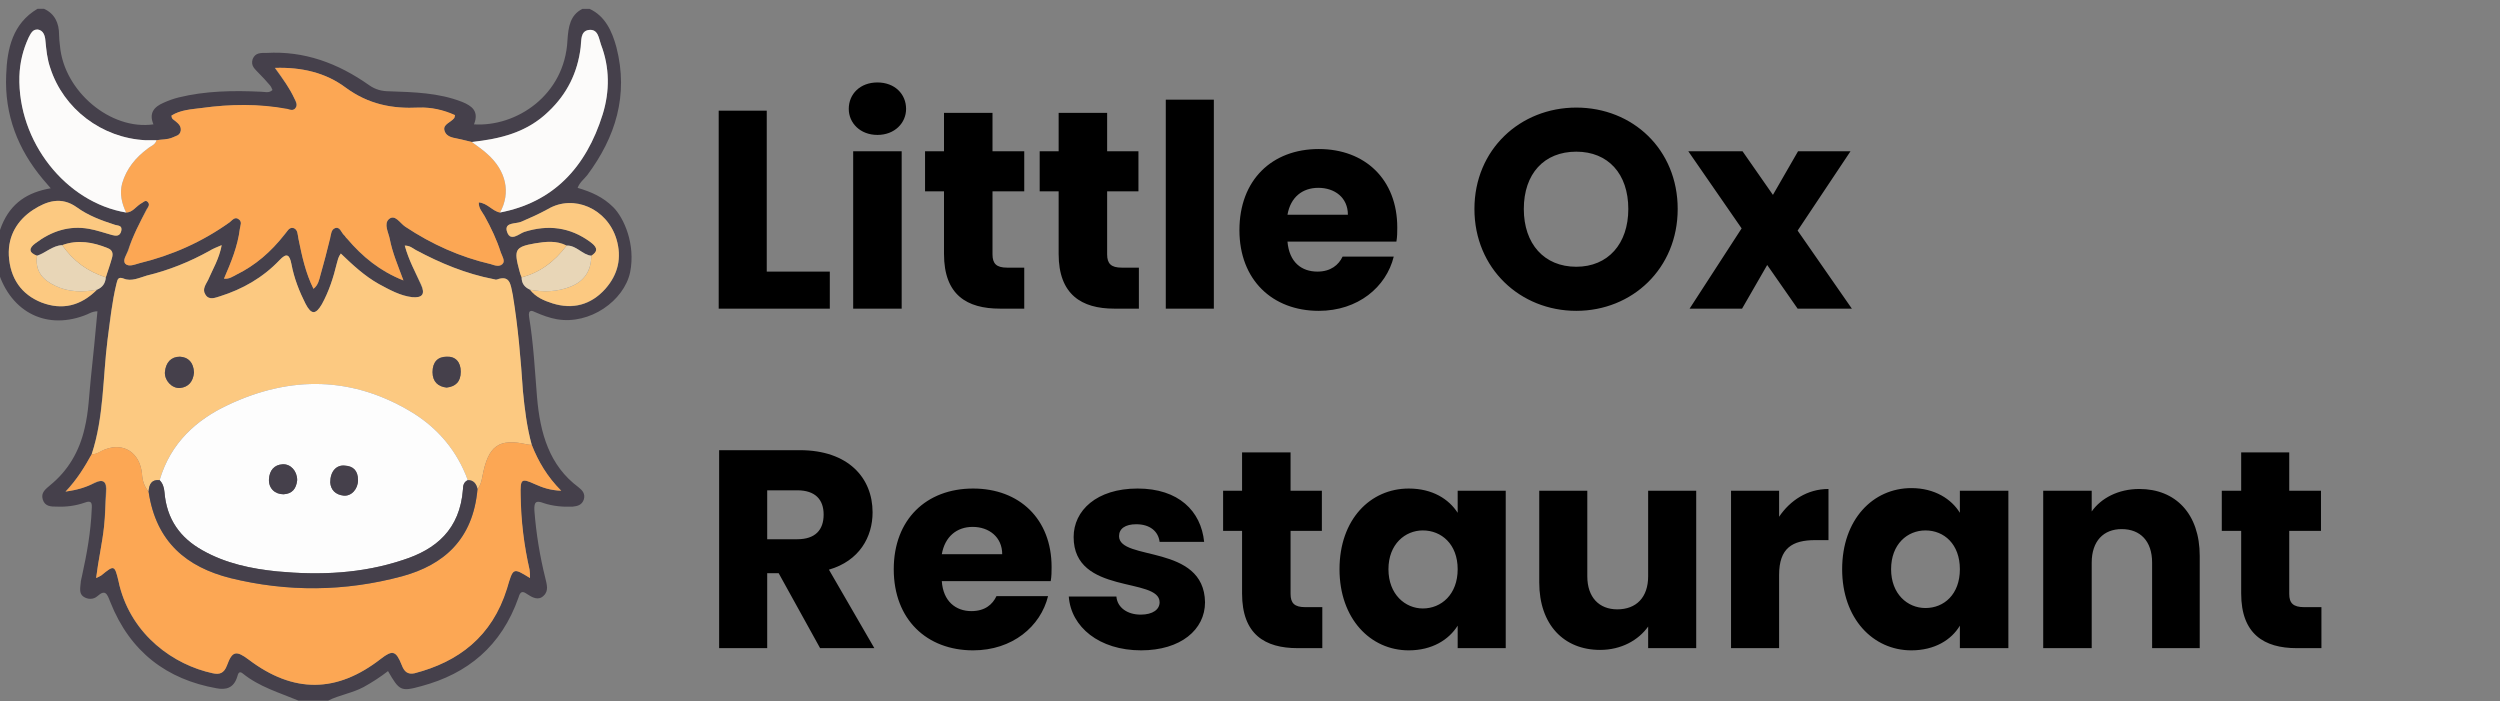 <svg version="1.2" xmlns="http://www.w3.org/2000/svg" viewBox="0 0 567 159" width="567" height="159"><rect x="0" y="0" width="567" height="159" fill="#808080" stroke="none"/><style>.a{fill:#45404b}.b{fill:#fcc981}.c{fill:#fca754}.d{fill:#fcfbfa}.e{fill:#e8d6b7}.f{fill:#fdfdfd}</style><path fill-rule="evenodd" class="a" d="m74.4 158.9q-3.3 0-6.7 0c-4.3-1.8-8.9-3.1-12.7-6.2-0.8-0.6-1 0.1-1.2 0.8-0.8 2.6-2.6 3-4.7 2.6-11.2-2-19.6-8.2-24.1-19.6-0.7-1.8-1.1-2.9-2.9-1.3-0.9 0.8-2.2 0.8-3.2 0.1-1-0.7-0.7-2-0.6-3.1 0-0.5 0.2-1 0.3-1.6 1.1-5 2-10 2.2-15.1 0.1-1.4 0-2.1-1.6-1.5-2 0.7-4.2 1-6.3 0.9-1.3 0-2.7 0-3.2-1.6-0.5-1.6 0.7-2.4 1.6-3.2 4.1-3.3 6.7-7.7 7.9-13 0.9-3.7 1-7.5 1.4-11.3q0.8-7.5 1.5-15.2c-1.3 0-2.1 0.7-3.1 1-9 3.3-17.1-1.2-19.7-11-0.2-0.4-1-4.3 1.1-9.5 2.1-5.1 5.9-7.5 11.1-8.4-0.8-0.9-1.3-1.5-1.8-2.1-5.6-6.7-8.7-14.5-8.3-23.6 0.2-6 1.5-11.7 7.1-15q0.7 0 1.5 0c2.4 1.1 3.4 3.2 3.4 5.9 0 0.8 0.1 1.6 0.2 2.5 0.9 10.3 11.5 19.2 21.2 17.8-1.1-2.6 0.2-4 2.3-4.9 1.1-0.5 2.2-0.9 3.4-1.2 6.1-1.5 12.4-1.6 18.7-1.3 0.8 0 1.8 0.4 2.6-0.4-0.2-0.5-0.4-0.9-0.7-1.2q-1.1-1.3-2.4-2.6c-0.8-0.9-1.9-1.6-1.4-3.2 0.6-1.5 1.9-1.4 3.1-1.4 8.6-0.5 16.2 2.3 23.3 7.3 1.4 1 2.9 1.4 4.6 1.4 5.5 0.2 11.1 0.3 16.5 2.4 2.2 0.9 3.9 2.1 2.7 5.1 9.6 0.6 20.6-6.6 21.2-19.1 0.2-3 0.6-5.7 3.4-7.1q0.8 0 1.6 0c3.5 1.6 5.1 5 6.1 8.7 2.8 10.9-0.2 20.4-6.6 29-0.7 0.9-1.7 1.6-2.2 2.9 3.1 0.9 5.8 2.1 8.1 4.4 2.4 2.4 5.1 8.4 3.8 14.8-1.4 6.4-9.1 11.9-16.6 10.6-1.7-0.3-3.3-0.9-4.9-1.6-0.6-0.3-1.7-0.8-1.4 1.1 1 6 1.3 12.1 1.8 18.2 0.7 8.2 2.8 15.5 9.4 20.4 0.9 0.7 1.6 1.5 1.2 2.8-0.4 1.2-1.4 1.5-2.5 1.6-2.2 0.1-4.5-0.1-6.6-0.8-1.8-0.7-2.2-0.2-2.1 1.7q0.6 7.8 2.5 15.4c0.3 1.3 0.8 2.8-0.4 3.9-1.2 1.2-2.6 0.4-3.8-0.4-1-0.7-1.5-0.6-1.9 0.8-3.9 11.1-11.6 17.3-22 20.1-4.7 1.3-5 1.1-7.6-3.4q-2.6 2-5.5 3.6c-2.6 1.4-5.5 1.8-8.1 3.1zm54.1-103.2c-2.3-1.2-4.8-0.9-7.2-0.5-4.5 0.8-4.8 1.5-3.5 6.2 0.1 0.5 0.3 1 0.5 1.5 0 1.5 0.8 2.3 1.9 2.8 1.3 1.7 3.2 2.5 5.1 3.1 4.6 1.5 8.7 0.4 12-3.3 2.9-3.2 3.8-7 2.5-11.3-2.1-6.9-9.7-10.2-15.5-6.8-2 1.1-4 2-6.1 2.9-1.2 0.5-3.6 0.1-3.3 2 0.7 2.9 2.8 0.7 4 0.3 5.4-1.7 10.4-1.1 15 2.3 1.2 0.9 2.2 1.9 0.2 3.1-2-0.2-3.4-2.4-5.6-2.3zm-114.4-0.1c-2.2 0.1-3.8 1.8-5.7 2.4-1.9-0.7-1.9-1.7-0.4-2.8 3.7-2.8 7.7-4.1 12.2-3.3 1.7 0.3 3.4 0.9 5.2 1.4 0.8 0.2 1.7 0.4 2.1-0.9 0.3-1.3-0.7-1.2-1.4-1.4-3.1-1-6.1-2.1-8.7-4-3.6-2.5-6.8-1.4-9.9 0.6-3.5 2.3-5.7 5.8-5.5 10.4 0.3 5.2 2.9 8.8 7.4 10.6 4.7 1.8 8.9 0.8 12.6-2.9 1.2-0.5 1.9-1.4 2-2.8 0.4-1.5 0.9-2.9 1.4-4.4 0.3-1 0.1-1.8-1-2.2-3.3-1.4-6.8-2-10.3-0.7zm21.4-23.8c-0.8 0-1.7 0-2.5 0-10-0.5-18.6-7-21.6-16.4-0.7-2-0.9-4.1-1.1-6.2-0.1-1.2-0.5-2.3-1.7-2.5-1.2-0.1-1.7 0.9-2.1 1.8-1.3 2.8-2 5.7-2.1 8.8-0.4 14.8 10.5 28.6 24.2 30.9 1.4 0 2.2-1.3 3.3-2 0.5-0.2 1-1 1.6-0.4 0.6 0.6 0 1.2-0.3 1.7-1.5 3-3.1 6-4.2 9.3-0.3 1-1.3 2.2-0.6 3 0.8 0.8 2.1 0.2 3.2-0.1 7.4-1.8 14.2-4.8 20.5-9.3 0.6-0.5 1.2-1.3 2-0.7 0.9 0.6 0.4 1.4 0.3 2.2-0.5 4-2 7.6-3.6 11.3 1.2 0.2 2-0.5 2.8-0.9 4.3-2.1 7.8-5.2 10.9-9 0.6-0.7 1-1.8 2-1.6 1.1 0.3 1 1.6 1.2 2.5 0.8 3.9 1.6 7.7 3.4 11.3 1.1-0.8 1.3-2.1 1.6-3.2 0.8-2.7 1.5-5.5 2.1-8.3 0.3-0.9 0.3-2 1.3-2.3 1-0.2 1.3 1 1.9 1.6 0.3 0.2 0.4 0.6 0.7 0.8 3.5 4.2 7.5 7.4 12.8 9.5-1.3-3.5-2.5-6.3-3.1-9.4-0.3-1.5-1.4-3.4-0.2-4.5 1.4-1.2 2.5 0.9 3.7 1.7 6 4 12.5 6.9 19.4 8.5 0.9 0.3 2 0.7 2.7 0 0.6-0.7-0.1-1.8-0.4-2.6-1-2.9-2.2-5.6-3.7-8.3-0.5-0.9-1.4-1.8-1.3-3.1 2 0.2 3.1 2 4.8 2.3 11.9-2.3 19.5-10.1 23.3-22.3 1.6-5.2 1.6-10.6-0.4-15.8-0.5-1.4-0.7-3.6-2.8-3.3-1.9 0.3-1.7 2.4-1.8 3.9-0.7 5.9-3.2 10.6-7.2 14.5-5 4.9-11.1 6.3-17.5 7q-1.3-0.3-2.5-0.6c-1.4-0.3-3.2-0.3-3.7-2-0.4-1.4 1.4-1.8 2.2-2.8 0-0.1 0.1-0.3 0.2-0.6-2.7-1.2-5.5-1.9-8.2-1.8-6 0.3-11.5-0.7-16.7-4.6-4.5-3.3-9.9-4.6-16-4.4 1.8 2.5 3.4 4.6 4.5 7 0.3 0.7 0.7 1.4 0.2 2.1-0.4 0.7-1.2 0.4-1.9 0.3-6.4-1.3-12.9-1.2-19.4-0.3-2.3 0.3-4.7 0.4-6.8 1.7 0 0.8 0.4 1 0.8 1.2 0.7 0.6 1.4 1.1 1.3 2.2-0.2 1.2-1.2 1.2-1.9 1.6-1.2 0.5-2.4 0.4-3.6 0.6zm85.1 69.1c-1.1-4-1.6-8.1-2-12.2-0.5-7.3-1.1-14.6-2.4-21.8-0.4-2.4-0.5-4.6-3.6-3.5-0.2 0.1-0.5 0-0.7-0.1-6.2-1.2-12-3.6-17.6-6.6-0.7-0.4-1.4-1-2.5-1 0.9 3.3 2.4 6 3.6 8.8 1.1 2.2 0.4 3.1-1.9 2.9-2.7-0.3-5.2-1.7-7.6-3-3.2-1.8-5.9-4.3-8.6-6.9-0.6 0.8-0.7 1.5-0.9 2.2-0.8 3.3-1.8 6.4-3.4 9.3-1.4 2.4-2.4 2.4-3.7-0.1-1.5-2.8-2.6-5.8-3.2-9-0.5-2.2-1.1-2.6-2.7-0.9-3.8 4-8.5 6.6-13.5 8.2-1.1 0.3-2.5 1-3.4-0.4-0.7-1.2 0.2-2.3 0.7-3.3 1-2.5 2.5-4.8 3-7.9-1.1 0.5-1.9 0.8-2.7 1.3-4.5 2.5-9.3 4.4-14.2 5.6-1.7 0.5-3.5 1.4-5.2 0.7-1.3-0.5-1.5 0.1-1.7 1.2-1 4.1-1.5 8.3-2 12.6-1.1 8.7-0.9 17.6-3.6 26-1.6 2.9-3.3 5.7-6 8.5 2.8-0.4 4.7-1 6.6-1.9 2.1-1.1 2.8-0.3 2.6 2-0.2 2.6-0.1 5.2-0.4 7.8-0.4 3.8-1.3 7.6-1.8 11.7 0.5-0.3 0.9-0.4 1.1-0.6 3-2.4 3.1-2.4 4 1.4 0.1 0.3 0.1 0.6 0.2 0.9 2.8 11.3 12.3 18 21.1 19.9 1.5 0.3 2.5 0.1 3.2-1.8 1.2-3.3 2.2-3.4 5-1.3 10.1 7.7 20 7.6 30-0.2 2.6-2 3.4-1.8 4.7 1.4 0.6 1.6 1.4 2.2 2.9 1.9 10-2.6 17.5-8.3 20.9-19.2 1.5-4.8 1.4-4.8 5.3-2.4 0-0.7 0-1.3-0.1-1.9q-1.9-8.3-2.1-16.8c0-3.8 0.2-4 3.3-2.6 1.7 0.8 3.5 1.4 5.9 1.5-3.1-3.2-5.1-6.6-6.6-10.4z"/><path fill-rule="evenodd" class="b" d="m20.8 103c2.8-8.4 2.5-17.3 3.6-26 0.6-4.3 1-8.5 2-12.6 0.3-1.1 0.4-1.7 1.7-1.2 1.7 0.7 3.5-0.2 5.2-0.7 5-1.2 9.7-3.1 14.2-5.6 0.8-0.5 1.6-0.8 2.8-1.3-0.6 3.1-2 5.4-3.1 7.9-0.5 1-1.4 2.1-0.6 3.3 0.8 1.4 2.3 0.7 3.3 0.4 5.1-1.6 9.7-4.2 13.5-8.2 1.6-1.7 2.3-1.3 2.7 0.9 0.6 3.2 1.8 6.2 3.2 9 1.3 2.5 2.3 2.5 3.7 0.1 1.6-2.9 2.6-6 3.4-9.3 0.2-0.7 0.3-1.4 0.9-2.2 2.7 2.6 5.4 5.1 8.6 6.9 2.4 1.3 4.9 2.7 7.6 3 2.3 0.2 3-0.7 2-2.9-1.3-2.8-2.8-5.5-3.7-8.8 1.2 0 1.8 0.6 2.5 1 5.6 3 11.4 5.4 17.6 6.6 0.3 0 0.5 0.2 0.8 0.1 3-1.1 3.1 1.1 3.6 3.4 1.2 7.3 1.8 14.6 2.3 21.9 0.4 4.1 0.9 8.2 2 12.2q-0.5 0-1-0.1c-6.5-1.5-8.9 0.3-10.2 7.3-0.2 1-0.4 2-1.1 2.8-0.3-1.3-1-2.1-2.2-2-2.4-6.6-6.7-11.6-12.2-15.1-13.7-8.5-28-8.7-42.3-1.9-7 3.3-12.9 8.5-15.4 17-1.7-0.2-2.4 0.9-2.5 2.6-1-1.2-1.4-2.5-1.5-4.1-0.5-4.7-4.1-7.1-8.3-5.5-1.1 0.4-1.9 1.2-3.1 1.1zm23.2-18.5c-0.1-2.3-1.3-3.5-3.2-3.6-2 0-3.2 1.3-3.4 3.5-0.1 1.9 1.5 3.7 3.4 3.6 2-0.2 3-1.5 3.2-3.5zm57.3 3.4c2-0.3 3.2-1.3 3.2-3.6 0-2.2-1.2-3.5-3.2-3.4-2 0-3.2 1.2-3.2 3.5 0 2.2 1.3 3.3 3.2 3.5z"/><path class="c" d="m113.4 48.2c-1.7-0.3-2.8-2.1-4.8-2.3-0.1 1.3 0.8 2.2 1.3 3.1 1.5 2.7 2.8 5.4 3.7 8.3 0.3 0.8 1 1.9 0.4 2.5-0.7 0.8-1.8 0.4-2.7 0.1-6.9-1.6-13.4-4.5-19.4-8.5-1.2-0.8-2.3-2.9-3.7-1.7-1.2 1.1-0.1 3 0.2 4.5 0.6 3.1 1.8 5.9 3.1 9.4-5.3-2.1-9.3-5.4-12.8-9.5-0.3-0.2-0.4-0.6-0.7-0.8-0.6-0.6-0.9-1.9-1.9-1.6-1 0.3-1 1.4-1.2 2.3-0.7 2.8-1.4 5.5-2.2 8.3-0.3 1.1-0.5 2.3-1.6 3.2-1.8-3.6-2.6-7.4-3.4-11.3-0.2-0.9-0.1-2.2-1.2-2.5-1-0.2-1.4 0.9-2 1.5-3 3.9-6.6 7-10.9 9.1-0.8 0.4-1.6 1-2.8 0.9 1.6-3.7 3.1-7.3 3.6-11.3 0.1-0.8 0.6-1.6-0.3-2.2-0.8-0.6-1.4 0.2-2 0.7-6.3 4.5-13.1 7.5-20.5 9.3-1.1 0.3-2.4 0.9-3.2 0.1-0.6-0.8 0.3-2 0.7-3 1-3.3 2.6-6.3 4.2-9.3 0.3-0.5 0.8-1.1 0.2-1.7-0.5-0.6-1.1 0.2-1.6 0.4-1.1 0.7-1.9 2-3.3 2-1-2.1-1.5-4.3-0.9-6.6 1-3.4 3.1-5.9 5.8-7.9 0.7-0.6 1.7-0.8 2-1.9 1.2-0.2 2.4-0.1 3.6-0.6 0.8-0.4 1.7-0.4 1.9-1.6 0.1-1.1-0.6-1.6-1.3-2.2-0.3-0.3-0.8-0.4-0.8-1.2 2.1-1.3 4.5-1.4 6.8-1.7 6.5-0.9 13-1 19.5 0.2 0.6 0.2 1.4 0.5 1.9-0.3 0.4-0.6 0.1-1.3-0.3-2-1.1-2.4-2.6-4.5-4.4-7 6-0.2 11.5 1.1 15.9 4.4 5.3 3.9 10.7 4.9 16.7 4.6 2.8-0.1 5.6 0.5 8.2 1.7-0.1 0.4-0.1 0.6-0.2 0.7-0.8 1-2.6 1.4-2.2 2.8 0.5 1.7 2.3 1.6 3.7 2q1.3 0.3 2.5 0.6c1.2 0.9 2.4 1.7 3.5 2.7 4.3 3.8 5.4 8.8 2.9 13.3z"/><path class="c" d="m20.8 103c1.2 0.1 2-0.8 3.1-1.1 4.2-1.6 7.8 0.8 8.3 5.5 0.1 1.6 0.5 2.9 1.5 4.1 1.7 11.5 8.7 17.1 18.5 19.6q19.5 4.8 39-0.4c9.5-2.6 16.1-8.4 17.1-19.8 0.7-0.8 0.9-1.8 1.1-2.8 1.3-7 3.7-8.8 10.2-7.3q0.5 0 1 0.1c1.5 3.8 3.5 7.2 6.7 10.4-2.5-0.1-4.2-0.7-6-1.5-3.1-1.4-3.3-1.2-3.2 2.6q0.1 8.5 2 16.8c0.1 0.6 0.1 1.2 0.1 1.9-3.9-2.4-3.8-2.4-5.2 2.4-3.4 10.9-11 16.6-21 19.2-1.5 0.3-2.3-0.3-2.9-1.9-1.3-3.3-2.1-3.4-4.7-1.4-10 7.8-19.8 7.9-30 0.2-2.8-2.1-3.7-2-4.9 1.3-0.7 1.9-1.8 2.1-3.2 1.8-8.9-1.9-18.3-8.6-21.2-19.9-0.1-0.3-0.1-0.6-0.2-0.9-0.9-3.8-1-3.8-3.9-1.4-0.3 0.2-0.6 0.3-1.2 0.6 0.5-4.1 1.4-7.9 1.8-11.7 0.3-2.6 0.3-5.2 0.5-7.8 0.2-2.3-0.6-3.1-2.7-2.1-1.8 1-3.8 1.6-6.5 2 2.6-2.8 4.3-5.6 5.9-8.5z"/><path class="d" d="m35.5 31.8c-0.3 1.1-1.3 1.3-2 1.9-2.7 2-4.8 4.5-5.8 7.9-0.6 2.3-0.1 4.5 0.9 6.6-13.7-2.3-24.6-16.1-24.2-30.9 0.1-3.1 0.8-6 2.1-8.8 0.5-0.9 0.9-1.9 2.1-1.8 1.2 0.2 1.6 1.3 1.7 2.5 0.2 2.1 0.4 4.2 1.1 6.2 3 9.3 11.7 15.9 21.6 16.4 0.8 0 1.7 0 2.5 0z"/><path class="d" d="m113.4 48.2c2.5-4.5 1.4-9.5-2.9-13.3-1.1-1-2.3-1.8-3.5-2.7 6.4-0.7 12.5-2.1 17.5-7 4.1-3.9 6.5-8.7 7.2-14.5 0.2-1.5-0.1-3.6 1.8-3.9 2.2-0.3 2.3 1.9 2.8 3.3 2 5.2 2 10.6 0.4 15.8-3.8 12.2-11.3 20-23.3 22.3z"/><path class="b" d="m134.1 58c1.9-1.2 1-2.2-0.2-3.1-4.6-3.4-9.6-4-15-2.3-1.2 0.4-3.3 2.5-4-0.4-0.3-1.8 2.1-1.4 3.3-1.9 2.1-0.9 4.1-1.8 6.1-2.9 5.8-3.4 13.4-0.1 15.5 6.8 1.3 4.3 0.3 8.1-2.5 11.3-3.3 3.7-7.5 4.7-12 3.3-1.9-0.6-3.8-1.4-5.1-3.1 3.1 0.6 6.2 0.5 9.2-0.7 3.1-1.2 4.7-3.6 4.7-7z"/><path class="b" d="m22 65.7c-3.7 3.7-7.9 4.7-12.6 2.9-4.5-1.8-7.1-5.4-7.4-10.7-0.2-4.5 2-8 5.5-10.3 3.1-2 6.4-3.1 9.9-0.6 2.6 1.9 5.6 3 8.7 4 0.7 0.2 1.7 0.1 1.4 1.4-0.3 1.3-1.3 1.1-2.1 0.9-1.8-0.5-3.5-1.1-5.2-1.4-4.5-0.8-8.5 0.5-12.2 3.3-1.5 1.1-1.5 2.1 0.4 2.8-0.5 3.6 1.4 5.5 4.1 6.8 3.1 1.5 6.3 1.5 9.5 0.9z"/><path class="e" d="m22 65.7c-3.2 0.6-6.4 0.6-9.5-0.9-2.7-1.3-4.6-3.2-4.1-6.8 1.9-0.6 3.5-2.3 5.7-2.4 2.5 3.6 5.8 6 9.9 7.3-0.1 1.4-0.8 2.3-2 2.8z"/><path class="e" d="m134.1 58c0 3.4-1.6 5.8-4.7 7-3 1.2-6.1 1.3-9.2 0.7-1.1-0.5-1.9-1.3-1.9-2.8 4.2-1.1 7.5-3.6 10.2-7.2 2.2-0.1 3.6 2.1 5.6 2.3z"/><path class="b" d="m128.5 55.7c-2.7 3.6-6 6.1-10.2 7.2-0.2-0.5-0.4-1-0.5-1.5-1.3-4.8-1-5.4 3.5-6.2 2.4-0.4 4.9-0.7 7.2 0.5z"/><path class="b" d="m24 62.9c-4.1-1.3-7.4-3.7-9.9-7.3 3.5-1.3 7-0.7 10.4 0.7 1 0.4 1.2 1.2 0.9 2.2-0.4 1.5-0.9 2.9-1.4 4.4z"/><path fill-rule="evenodd" class="f" d="m36.2 108.9c2.5-8.5 8.4-13.7 15.4-17 14.3-6.8 28.6-6.6 42.3 1.9 5.5 3.5 9.8 8.5 12.2 15.1-0.9 0.4-1.1 1.2-1.1 2-0.7 9.2-6.1 13.7-13.6 16.1-9.3 3.1-18.8 3.5-28.5 2.6-5.9-0.6-11.7-1.8-17-4.8-5-2.8-8.1-7-8.6-13.2-0.1-1.1-0.4-2-1.1-2.7zm38.7 0.5c0.1 1.7 1.2 2.8 3 3 1.8 0.2 3.3-1.5 3.3-3.5 0-2.2-1.2-3.2-3-3.3-1.9-0.2-3.3 1.3-3.3 3.8zm-7.5-0.5c0-2.1-1.5-3.7-3.3-3.6-1.9 0.1-3 1.4-3.1 3.4-0.1 2 1.3 3.4 3.3 3.4 2-0.1 2.9-1.3 3.1-3.2z"/><path class="a" d="m36.2 108.9c0.7 0.7 1 1.6 1.1 2.7 0.5 6.2 3.6 10.4 8.6 13.2 5.3 3 11.1 4.2 17 4.8 9.7 0.9 19.2 0.5 28.5-2.6 7.5-2.4 12.9-6.9 13.6-16 0-0.9 0.2-1.7 1.1-2.1 1.2 0 1.9 0.7 2.2 2-1 11.4-7.6 17.2-17.1 19.8-13 3.5-26 3.6-39 0.4-9.8-2.5-16.8-8.1-18.5-19.6 0.1-1.7 0.7-2.8 2.5-2.6z"/><path class="a" d="m44 84.5c-0.2 2-1.2 3.3-3.2 3.5-1.8 0.1-3.5-1.7-3.4-3.6 0.2-2.2 1.4-3.5 3.4-3.5 1.9 0.1 3.1 1.3 3.2 3.6z"/><path class="a" d="m101.3 87.9c-1.9-0.2-3.2-1.3-3.2-3.5 0-2.3 1.2-3.5 3.2-3.5 2-0.1 3.2 1.2 3.2 3.4 0 2.3-1.2 3.4-3.2 3.6z"/><path class="a" d="m74.9 109.4c0-2.5 1.4-4 3.3-3.8 1.9 0.1 3 1.1 3 3.3 0 2-1.5 3.7-3.3 3.5-1.8-0.2-2.9-1.3-3-3z"/><path class="a" d="m67.4 108.9c-0.2 1.9-1.1 3.1-3.1 3.2-2 0-3.4-1.4-3.3-3.4 0.1-2 1.2-3.3 3.1-3.4 1.8-0.1 3.3 1.5 3.3 3.6z"/><path  d="m163 25.1v44.9h25.2v-8.4h-14.3v-36.5zm30.5 44.9h11v-35.7h-11zm5.5-39.4c3.9 0 6.5-2.7 6.5-5.9 0-3.4-2.6-6-6.5-6-3.9 0-6.5 2.6-6.5 6 0 3.2 2.6 5.9 6.5 5.9zm15.1 27c0 9.3 5.2 12.4 12.7 12.4h5.5v-9.3h-3.9c-2.4 0-3.3-0.9-3.3-3v-14.3h7.2v-9.1h-7.2v-8.7h-11v8.7h-4.3v9.1h4.3zm26 0c0 9.2 5.2 12.4 12.6 12.4h5.6v-9.3h-3.9c-2.4 0-3.3-0.9-3.3-3v-14.3h7.1v-9.1h-7.1v-8.7h-11v8.7h-4.3v9.1h4.3zm24.3 12.4h10.9v-47.4h-10.9zm34.6-27.4c3.7 0 6.7 2.2 6.7 6.1h-13.7c0.7-4 3.4-6.1 7-6.1zm17.1 15.6h-11.6c-0.9 1.9-2.7 3.4-5.7 3.4-3.6 0-6.4-2.1-6.8-6.8h24.7c0.2-1.1 0.2-2.2 0.2-3.2 0-10.9-7.3-17.8-17.8-17.8-10.6 0-18 7-18 18.4 0 11.3 7.5 18.3 18 18.3 8.9 0 15.3-5.4 17-12.3zm64.4-10.8c0-13.5-10.2-23-23-23-12.7 0-23.1 9.5-23.1 23 0 13.5 10.4 23.1 23.1 23.1 12.7 0 23-9.6 23-23.1zm-34.9 0c0-8 4.6-13 11.9-13 7.2 0 11.8 5 11.8 13 0 7.9-4.6 13.1-11.8 13.1-7.3 0-11.9-5.2-11.9-13.1zm62.1 22.6h12.3l-12.3-17.7 12-18h-11.9l-5.7 9.9-6.9-9.9h-12.3l12.1 17.5-11.8 18.2h11.9l5.7-9.9zm-220.9 46.7c0 3.5-1.9 5.6-6 5.6h-6.8v-11.1h6.8c4.1 0 6 2.1 6 5.5zm-23.7-14.6v44.9h10.9v-17h2.6l9.4 17h12.3l-10.3-17.8c6.9-2 9.9-7.4 9.9-13 0-7.8-5.5-14.1-16.5-14.1zm57.5 17.4c3.7 0 6.7 2.3 6.7 6.2h-13.7c0.7-4 3.4-6.2 7-6.2zm17.1 15.7h-11.7c-0.9 1.9-2.6 3.4-5.7 3.4-3.5 0-6.4-2.2-6.7-6.8h24.7c0.2-1.1 0.2-2.2 0.2-3.2 0-10.9-7.3-17.8-17.8-17.8-10.6 0-18 7-18 18.3 0 11.4 7.5 18.4 18 18.4 8.9 0 15.3-5.4 17-12.3zm35.6 1.4c-0.2-13.3-19.5-9.3-19.5-15 0-1.7 1.4-2.7 3.9-2.7 3.1 0 5 1.6 5.3 4h10.1c-0.7-7-5.8-12.1-15.1-12.1-9.3 0-14.5 5-14.5 11 0 13.2 19.5 9 19.5 14.8 0 1.6-1.5 2.8-4.3 2.8-3 0-5.3-1.6-5.5-4.1h-10.8c0.5 6.9 6.9 12.2 16.4 12.2 9 0 14.5-4.7 14.5-10.9zm8.4-2c0 9.3 5.2 12.4 12.6 12.4h5.6v-9.3h-3.9c-2.4 0-3.3-0.9-3.3-3v-14.3h7.1v-9.1h-7.1v-8.7h-11v8.7h-4.3v9.1h4.3zm22.1-5.5c0 11.2 7 18.4 15.7 18.4 5.3 0 9.1-2.4 11.1-5.6v5.1h10.9v-35.7h-10.9v5c-2-3.1-5.7-5.5-11.1-5.5-8.7 0-15.7 7-15.7 18.3zm26.8 0c0 5.7-3.7 8.9-7.9 8.9-4 0-7.8-3.2-7.8-8.9 0-5.7 3.8-8.8 7.8-8.8 4.2 0 7.9 3.1 7.9 8.8zm54.1-17.8h-10.9v19.4c0 4.8-2.7 7.5-7 7.5-4.1 0-6.8-2.7-6.8-7.5v-19.4h-10.9v20.8c0 9.6 5.6 15.3 13.8 15.3 4.8 0 8.7-2.2 10.9-5.3v4.9h10.9zm18.8 19.1c0-6.1 3-7.9 8.2-7.9h3v-11.6c-4.8 0-8.7 2.6-11.2 6.3v-5.9h-10.9v35.7h10.9zm14.3-1.3c0 11.2 7 18.4 15.7 18.4 5.3 0 9.1-2.4 11-5.6v5.1h11v-35.7h-11v5c-1.9-3.1-5.7-5.6-11-5.6-8.7 0-15.7 7.1-15.7 18.4zm26.7 0c0 5.7-3.6 8.8-7.8 8.8-4.1 0-7.8-3.2-7.8-8.8 0-5.7 3.7-8.8 7.8-8.8 4.2 0 7.8 3.1 7.8 8.8zm43.6 17.9h10.8v-20.9c0-9.6-5.5-15.2-13.7-15.2-4.8 0-8.7 2.1-10.8 5.1v-4.7h-11v35.7h11v-19.4c0-4.9 2.7-7.6 6.8-7.6 4.2 0 6.9 2.7 6.9 7.6zm20.2-12.4c0 9.2 5.2 12.4 12.6 12.4h5.6v-9.3h-3.9c-2.5 0-3.4-0.9-3.4-3v-14.3h7.2v-9.1h-7.2v-8.7h-10.9v8.7h-4.4v9.1h4.4z"/></svg>